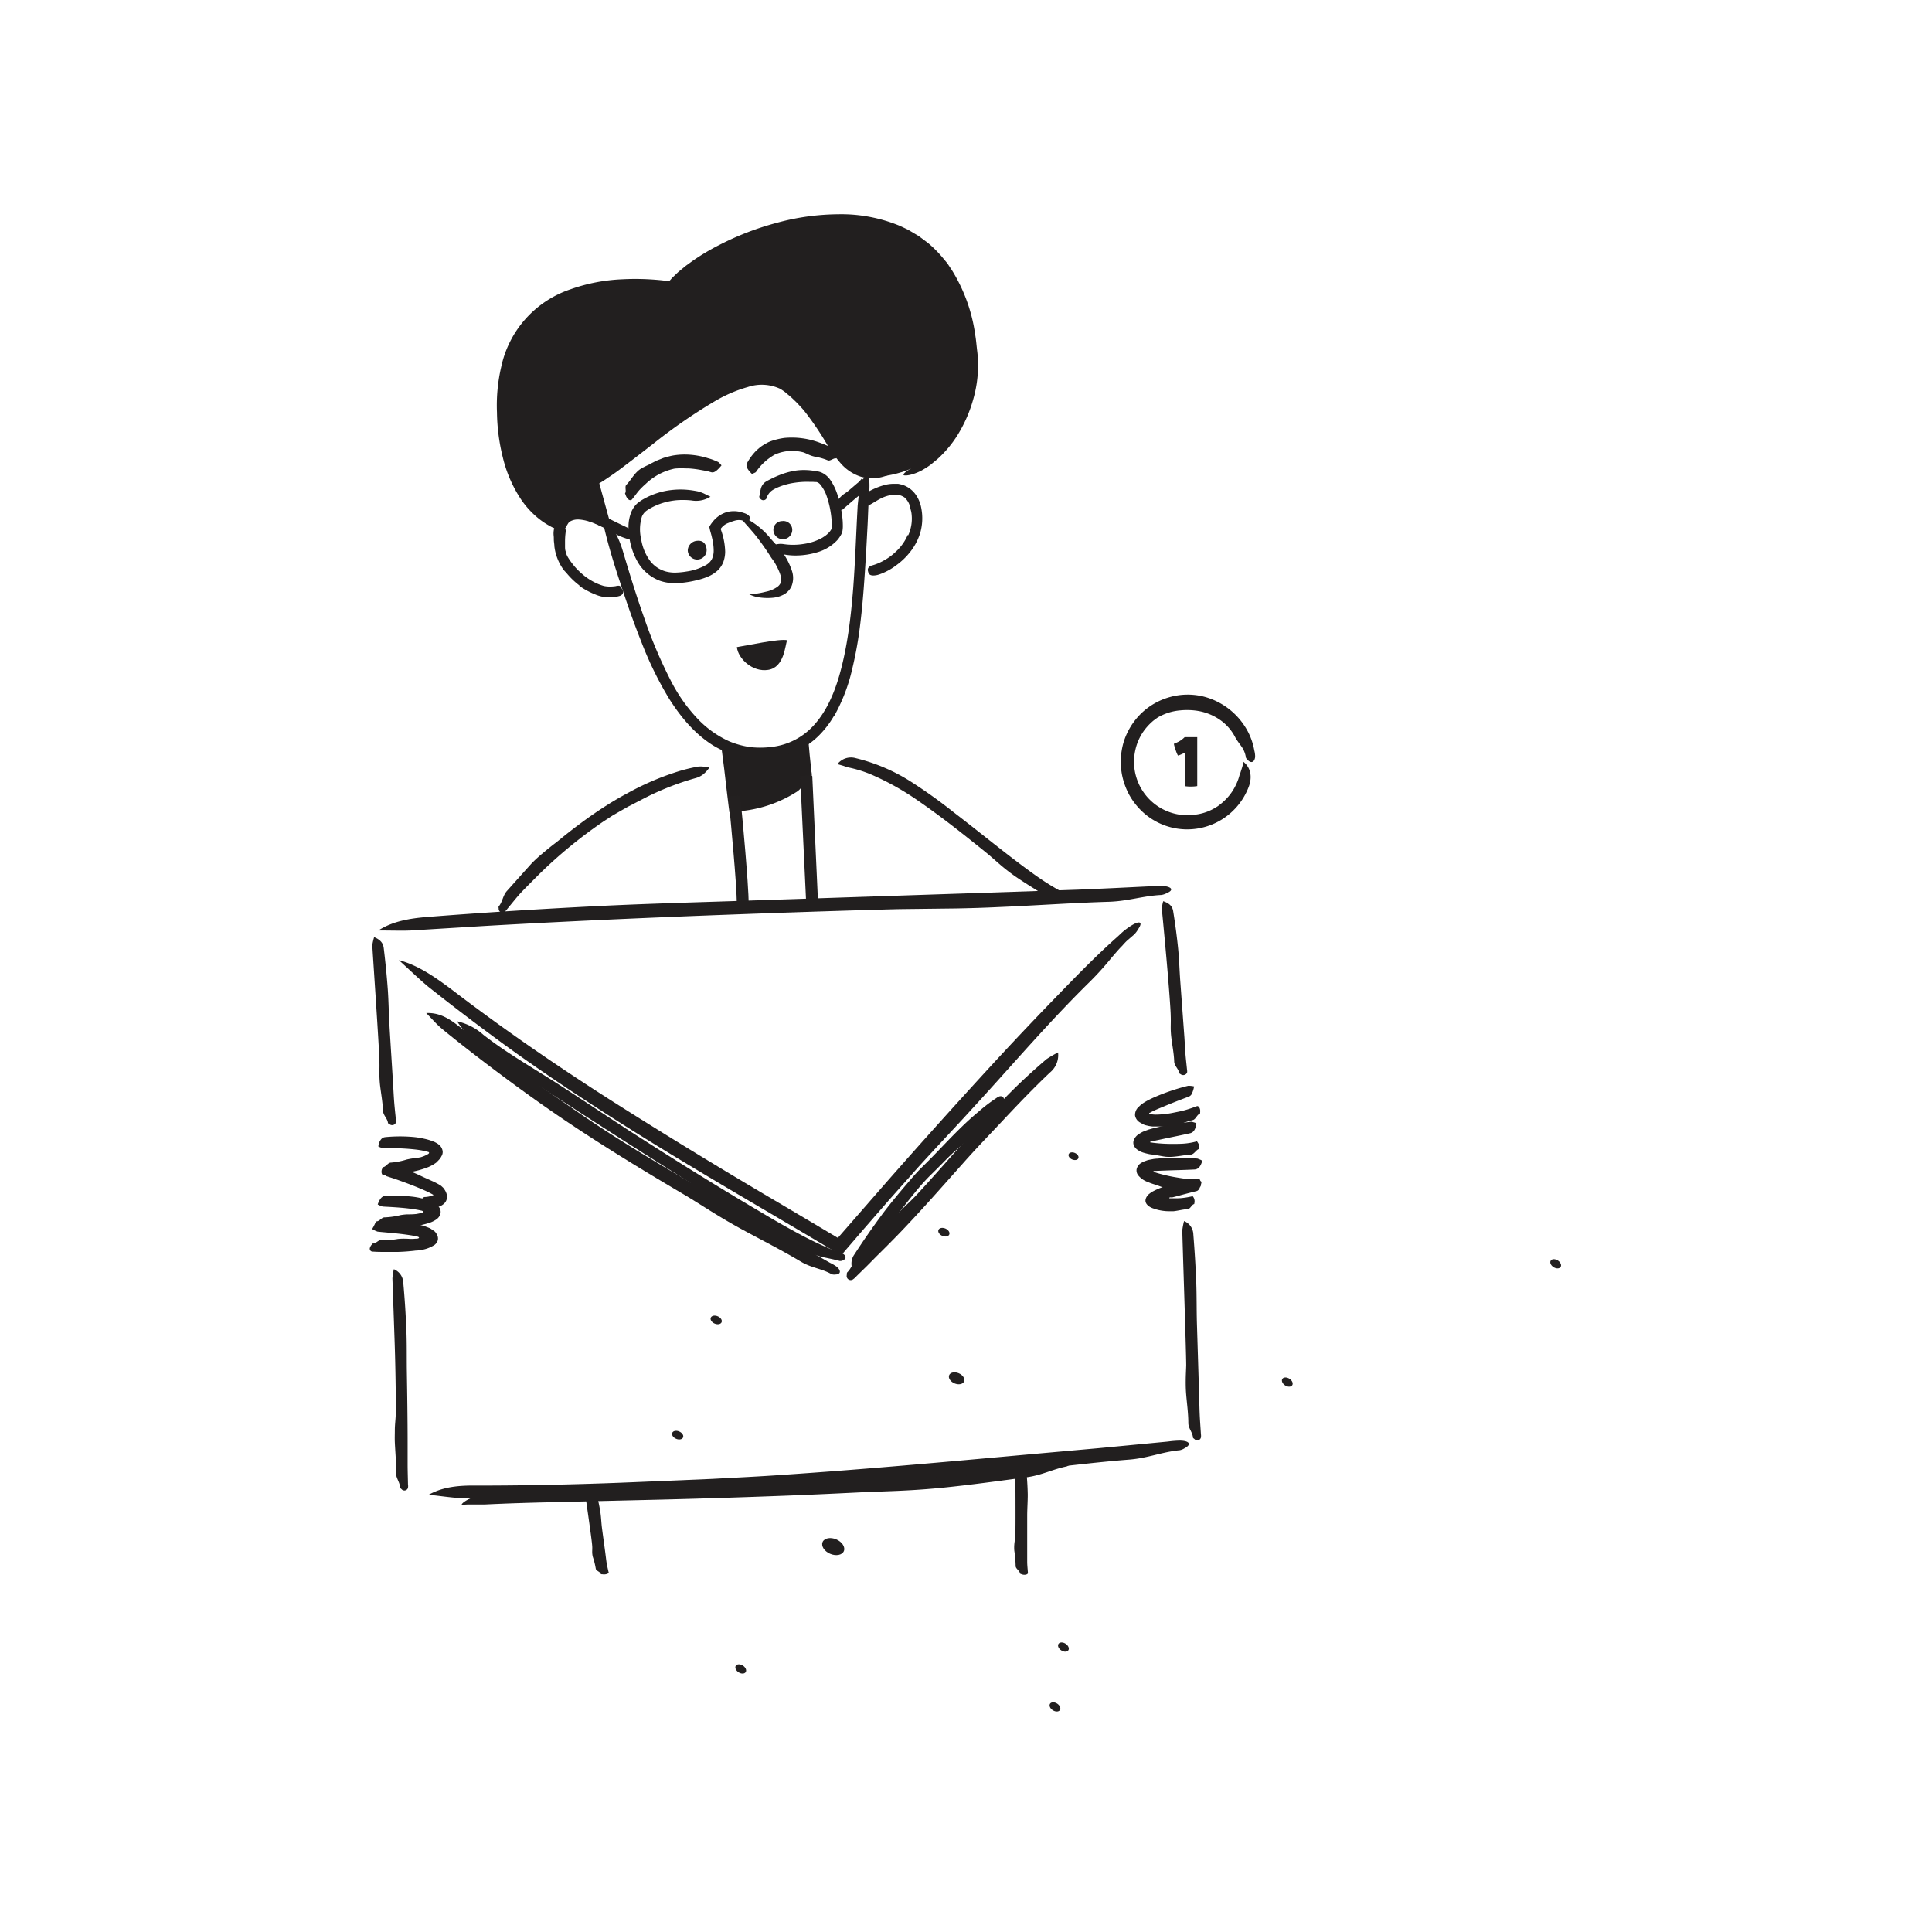 <svg id="Layer_1" data-name="Layer 1" xmlns="http://www.w3.org/2000/svg" width="520" height="520" viewBox="0 0 520 520"><defs><style>.cls-1{fill:#221f1f;}.cls-2{fill:#232020;}</style></defs><title>Notioly v2</title><g id="_47.Inbox" data-name="47.Inbox"><path class="cls-1" d="M124.41,405s-.19,0-.14-.09a2.17,2.17,0,0,1,.15-.22,3.19,3.19,0,0,1,.47-.42,8.12,8.12,0,0,1,1.13-.69,13.35,13.35,0,0,1,2.51-.95,25.87,25.87,0,0,1,5.34-.78c12-.69,24-1,36-1.33,10.31-.28,20.62-.37,30.92-.7,17.72-.59,35.44-1.41,53.08-2.9,5.2-.45,10.41-.92,15.59-1.57,5-.61,9.89-1.39,14.77-2.31.82-.16,1.67-.39,2.46-.46,2.11-.21,2.79.55,1.37,1.5a3.2,3.2,0,0,1-1,.62c-3.81.77-6.71,2.38-10.81,2.92-7.56,1-15.12,2.06-22.71,2.82-3,.29-6.08.53-9.12.69-3.89.22-7.77.32-11.66.48-2.65.12-10.23.52-20.13.91s-22.13.79-34.1,1.09l-32.55.77c-8.86.22-14.84.52-15.42.55-.94,0-1.87,0-2.94,0-.53,0-1.09,0-1.69,0l-.92.05-.43,0-.17,0S124.41,405,124.41,405Z"/><path class="cls-1" d="M123,274.88a15.7,15.7,0,0,1,7.11,3.64c6.85,5.37,14.7,9.64,22.13,14.58,6.43,4.15,12.76,8.45,19.2,12.57,11.08,7.09,22.25,14.06,33.57,20.71,3.35,2,6.69,3.92,10.1,5.74a96.2,96.2,0,0,0,9.9,4.66c.54.17,1.16.36,1.59.53a3.14,3.14,0,0,1,.41.22,1.33,1.33,0,0,1,.24.2,1.23,1.23,0,0,1,.29.47c.1.35,0,.7-.62,1a1.56,1.56,0,0,1-.93.18c-1.42-.39-2.73-.64-4.07-.93a15.68,15.68,0,0,1-4-1.35c-5-2.64-10.09-5.2-15-8-2-1.11-3.92-2.27-5.83-3.47-2.45-1.54-4.84-3.16-7.26-4.72l-12.66-8c-6.22-3.93-13.87-8.82-21.33-13.65l-10.84-7.05c-3.45-2.2-6.7-4.25-9.44-6.13a77.2,77.2,0,0,1-9.25-7.15A28.1,28.1,0,0,1,123,274.88Z"/><path class="cls-1" d="M229.68,342.12a4.25,4.25,0,0,1,.29-4.51q3.67-5.66,7.7-11.07c2.33-3.09,4.83-6.05,7.37-9,1.08-1.27,2.27-2.58,3.49-3.76s2.31-2.31,3.46-3.49c2.29-2.38,4.58-4.81,7-7.14,1.42-1.38,2.91-2.72,4.45-4a41.81,41.81,0,0,1,4.68-3.57,3.48,3.48,0,0,1,.9-.5c.87-.22,1.39.48,1.17,1.34-.06.2-.07.48-.2.55-1.26.72-1.57,2.3-2.77,3.12a43.94,43.94,0,0,0-6,5.73c-.77.8-1.56,1.6-2.38,2.37-1.05,1-2.16,1.92-3.2,2.93-.73.67-2.67,2.73-5.36,5.34a57.12,57.12,0,0,0-3.94,4.41c-1.36,1.65-2.75,3.42-4.11,5.18-5.45,7-10.38,14-10.66,14.36A23.47,23.47,0,0,1,229.68,342.12Z"/><ellipse class="cls-1" cx="199.37" cy="449.2" rx="1.07" ry="1.58" transform="translate(-286.54 375.57) rotate(-57.45)"/><ellipse class="cls-1" cx="182.39" cy="386.29" rx="1.07" ry="1.58" transform="translate(-244.53 401.21) rotate(-66.73)"/><ellipse class="cls-1" cx="224.26" cy="416.29" rx="2.11" ry="3.11" transform="translate(-246.76 457.82) rotate(-66.73)"/><ellipse class="cls-1" cx="257.49" cy="371" rx="1.48" ry="2.18" transform="translate(-185.07 460.95) rotate(-66.73)"/><ellipse class="cls-1" cx="288.95" cy="311.21" rx="0.95" ry="1.41" transform="translate(-111.11 453.69) rotate(-66.73)"/><ellipse class="cls-1" cx="254.05" cy="331.67" rx="1.07" ry="1.58" transform="translate(-151.01 434) rotate(-66.73)"/><ellipse class="cls-1" cx="418.7" cy="340.15" rx="1.07" ry="1.58" transform="translate(-93.29 510.07) rotate(-57.45)"/><ellipse class="cls-1" cx="192.77" cy="355.29" rx="1.07" ry="1.58" transform="translate(-209.78 391.99) rotate(-66.73)"/><ellipse class="cls-1" cx="283.94" cy="459.41" rx="1.07" ry="1.58" transform="translate(-256.07 451.58) rotate(-57.45)"/><ellipse class="cls-1" cx="346.48" cy="371.99" rx="1.07" ry="1.58" transform="translate(-153.5 463.9) rotate(-57.45)"/><ellipse class="cls-1" cx="286.22" cy="443.3" rx="1.07" ry="1.58" transform="translate(-241.44 446.06) rotate(-57.45)"/><path class="cls-1" d="M207.08,147.35a5.21,5.21,0,0,1,3.88-.9,17.47,17.47,0,0,0,5.4-.06,14.41,14.41,0,0,0,5-1.68c.29-.2.61-.38.87-.59a6.17,6.17,0,0,0,.76-.67,3.82,3.82,0,0,0,.6-.74c.08-.12.19-.29.24-.35s0,0,0-.15a10.3,10.3,0,0,0,0-2.18c-.06-.79-.16-1.59-.29-2.38a25,25,0,0,0-1-4,10,10,0,0,0-1.78-3.27,1.92,1.92,0,0,0-1-.64,2.69,2.69,0,0,0-.43,0l-.51-.05-1,0a22.1,22.1,0,0,0-4.07.26,18,18,0,0,0-4.58,1.31c-.34.15-.68.33-1,.51a4.33,4.33,0,0,0-.74.53,4.23,4.23,0,0,0-1,1.44c-.09.19-.09.4-.22.55a1,1,0,0,1-1.62-.15c-.1-.14-.28-.34-.24-.47.19-.63.22-1.29.4-2a3.21,3.21,0,0,1,1.19-1.9,8.27,8.27,0,0,1,1-.58l.9-.46c.61-.29,1.21-.57,1.84-.81a20,20,0,0,1,3.84-1.15,15.65,15.65,0,0,1,3.2-.26,17,17,0,0,1,2,.16c.34,0,.67.1,1,.15a5.53,5.53,0,0,1,1.28.31,5.69,5.69,0,0,1,2.45,2,15.06,15.06,0,0,1,2,4.16,31.14,31.14,0,0,1,1.21,5.46,20.62,20.62,0,0,1,.19,3.11,7.68,7.68,0,0,1-.08.9,3,3,0,0,1-.38,1.12,8.14,8.14,0,0,1-1,1.46,11.87,11.87,0,0,1-5.46,3.31,20.13,20.13,0,0,1-5.26.85,16.89,16.89,0,0,1-5.45-.71,6.61,6.61,0,0,1-1-.52C207.87,148,207.51,147.68,207.08,147.35Z"/><path class="cls-1" d="M191.21,133.69a7.22,7.22,0,0,1-5.12,1,22.11,22.11,0,0,0-3.9-.06,18.48,18.48,0,0,0-3.77.73,16.81,16.81,0,0,0-3.48,1.51c-.27.16-.54.32-.8.5a1.91,1.91,0,0,0-.31.23,1.43,1.43,0,0,0-.26.23,4,4,0,0,0-.79,1.18,11.54,11.54,0,0,0-.21,6.11A13.33,13.33,0,0,0,175,151a8,8,0,0,0,4.28,2.83,9.59,9.59,0,0,0,2.64.28,21.81,21.81,0,0,0,2.87-.29,15.05,15.05,0,0,0,5.26-1.76,4.08,4.08,0,0,0,1.56-1.59,5.44,5.44,0,0,0,.48-2.33,14.66,14.66,0,0,0-.42-3.27l-.2-.84-.26-.94c-.09-.28-.14-.55-.2-.82l-.1-.41c0-.13.13-.24.18-.36s.29-.49.46-.71.37-.49.47-.59a7.56,7.56,0,0,1,3.63-2.38,7.43,7.43,0,0,1,4.39.2,4.19,4.19,0,0,1,1.27.56c.93.75.65,1.51-.3,1.66-.22,0-.48.14-.64.06a3.53,3.53,0,0,0-1.2-.33,4.48,4.48,0,0,0-1.17.1,15.47,15.47,0,0,0-2,.69,4.28,4.28,0,0,0-1.67,1.13l-.18.21-.08.09,0,0-.05.11s0,.08,0,.11a.39.39,0,0,1,0,.11l.11.32a18.42,18.42,0,0,1,1.05,5.66,8.19,8.19,0,0,1-.43,2.57,6.24,6.24,0,0,1-1.5,2.38,8.86,8.86,0,0,1-2.74,1.76,17.11,17.11,0,0,1-2.82.91,27.07,27.07,0,0,1-3.55.67,20.81,20.81,0,0,1-2.9.16,11.88,11.88,0,0,1-3.58-.62,11.57,11.57,0,0,1-6.27-5.53,17.83,17.83,0,0,1-1.6-4.14,19.72,19.72,0,0,1-.62-4.43,10.54,10.54,0,0,1,.83-4.63,6.8,6.8,0,0,1,1.47-2.07,11.43,11.43,0,0,1,1.88-1.28,19.62,19.62,0,0,1,7.13-2.33,21.44,21.44,0,0,1,5.36,0c1.31.18,2.1.35,2.24.39a11.67,11.67,0,0,1,1.37.51Z"/><path class="cls-1" d="M210.25,155.6a4,4,0,0,0-.22-.91,8.47,8.47,0,0,0-.41-1.08,20.21,20.21,0,0,0-1.13-2.22c-.31-.54-.74-1-1.08-1.56a67.23,67.23,0,0,0-4-5.67c-.65-.82-1.35-1.58-2-2.35a35.27,35.27,0,0,1-2.56-3.11c-.25-.34-.26-.25,0-.06s1,.41,1.69.77a20.83,20.83,0,0,1,6.53,5.13c1.05,1.31,2.35,2.5,3.39,3.92a18.08,18.08,0,0,1,2.72,5.28,5.9,5.9,0,0,1-.18,4.13,4.9,4.9,0,0,1-2.19,2.22,7.77,7.77,0,0,1-2.75.79,15.22,15.22,0,0,1-4.06-.15,6.82,6.82,0,0,1-.87-.2,8.55,8.55,0,0,1-1.58-.64l-.15,0a4.62,4.62,0,0,0,1.15,0,22.5,22.5,0,0,0,3.53-.62A8.27,8.27,0,0,0,209,158.1a2.78,2.78,0,0,0,1.08-1.15,2.28,2.28,0,0,0,.11-1.34Z"/><path class="cls-1" d="M190.19,148a2.54,2.54,0,0,1-5.08.11,2.69,2.69,0,0,1,2.54-2.56C190.2,145.31,190.18,147.92,190.19,148Z"/><path class="cls-1" d="M213.24,142.53a2.54,2.54,0,0,1-5.08.11,2.36,2.36,0,0,1,2.34-2.39A2.39,2.39,0,0,1,213.24,142.53Z"/><path class="cls-1" d="M217,209.74C211,215,202.9,216.53,197.62,217l-2-15.09a22.26,22.26,0,0,0,10.75,1.66,20,20,0,0,0,9.81-3.32Z"/><path class="cls-1" d="M216.41,209.1a4.27,4.27,0,0,1-2.17,4.14,34,34,0,0,1-14.2,5l-.91.11c-.51.06-1,.09-1.53.14l-.77.07-.38,0s-.16.06-.16,0l0-.19-.2-1.53-.45-3.72-.73-6.24-.93-7.24c1.22.49,2.59,1.07,3.77,1.48l.82.26.47.13c.32.08.63.16,1,.22a20,20,0,0,0,3.87.44,21.52,21.52,0,0,0,7.66-1.18,16.63,16.63,0,0,0,2-.87,45,45,0,0,0,3.87-2.41l.28,3.18.21,2.32.16,1.52.32,3a4.45,4.45,0,0,1,.09,1c-.12.88-.85,1.14-1.46.55-.14-.14-.36-.28-.38-.44-.16-1.57-1.22-2.75-1.33-4.41l-.08-1.07-.05-.54v-.17c0-.13,0-.27-.11-.29l-.18.17a.49.49,0,0,1-.21.18,18.27,18.27,0,0,1-2.42,1.12,16.74,16.74,0,0,1-3.86.94,26.11,26.11,0,0,1-5,.07c-.41,0-1.09-.06-2.37-.24a22.91,22.91,0,0,1-2.39-.47l-.75-.2-.32-.1-.33-.12a2,2,0,0,0,0,.3c.05.4.1.84.16,1.3.19,1.45.41,3.07.63,4.8s.45,3.38.68,5.13c0,.07,0,.21.06.23l.26,0c.88-.09,1.78-.23,2.64-.38a34.63,34.63,0,0,0,8.78-2.7,27.94,27.94,0,0,0,3.63-2.07,8.05,8.05,0,0,1,1-.54Z"/><path class="cls-1" d="M156,157.61a20.45,20.45,0,0,1-3.49-3.34c-.19-.22-.4-.43-.6-.65s-.37-.46-.53-.71a13.49,13.49,0,0,1-2.17-5.88c0-.47-.09-.94-.13-1.4s0-.89-.05-1.34a5.62,5.62,0,0,1,.7-3.5c.24-.34.9.07,1.48.58s1.15,1.08,1.08,1.55a18.86,18.86,0,0,0-.21,2.8c0,.43,0,.88,0,1.33s0,.94.19,1.41a7.27,7.27,0,0,0,.24.85,6.8,6.8,0,0,0,.42.8,17,17,0,0,0,1.05,1.51,17.72,17.72,0,0,0,2.87,3,10,10,0,0,0,1,.79,12.82,12.82,0,0,0,1.09.72,14.33,14.33,0,0,0,3.61,1.59,9.3,9.3,0,0,0,1.48.16,11.25,11.25,0,0,0,1.44-.09c.2,0,.4-.09.6-.11.72-.11.94,0,1.3.76.08.17.18.33.25.5.24.57,0,1.13-.75,1.43a9.68,9.68,0,0,1-6.65-.37,20.69,20.69,0,0,1-4.32-2.34Z"/><path class="cls-1" d="M244.44,144.08a10.73,10.73,0,0,0,.94-5.47,7.18,7.18,0,0,0-.16-1.05c-.09-.33-.18-.65-.24-1a4.85,4.85,0,0,0-1.57-2.7,4.34,4.34,0,0,0-3.14-.68,9.35,9.35,0,0,0-3.22,1c-1.34.66-2.53,1.59-4,2.18-.9.38-1.53-2.68.16-3.71a18.66,18.66,0,0,1,4.82-2.09,10,10,0,0,1,2.83-.34l.75,0c.25,0,.51.09.77.14a5.66,5.66,0,0,1,1.49.53,7,7,0,0,1,2.79,2.52,9,9,0,0,1,1.27,3.18,14.23,14.23,0,0,1-.3,7,15.71,15.71,0,0,1-1.86,3.87,18.29,18.29,0,0,1-4.43,4.6,16.55,16.55,0,0,1-4.38,2.44,6.76,6.76,0,0,1-1.11.32c-1.45.24-2-.12-2.17-.88a3.49,3.49,0,0,1-.12-.54c0-.61.5-1.07,1.25-1.24a14.1,14.1,0,0,0,3.28-1.42,14.46,14.46,0,0,0,3-2.23,13.27,13.27,0,0,0,3.25-4.57Z"/><path class="cls-1" d="M242.93,127c-4.18,1.31-7.29,1.5-9.78.86-8.8-2.23-9.68-14.65-21.08-23.66-13.13-10.38-40.86,18.71-52.93,25.06,1,3.36,1.92,6.91,2.94,10.55-4.64-2.17-9.51-2.93-11.27,1.16a20.73,20.73,0,0,1-9.32-7.81c-3.78-5.61-5.54-13-6-20-2.94-45.13,45.05-35.49,45.28-35.79,12.84-16,76.61-38.28,80.75,18.67C262.41,108.18,255.24,123.13,242.93,127Z"/><path class="cls-1" d="M242.63,126.05a17.3,17.3,0,0,1-5,2.28,10.75,10.75,0,0,1-6.05-.06,12.21,12.21,0,0,1-5.35-3.62,35,35,0,0,1-3.67-5.1,81.18,81.18,0,0,0-5.58-8.3c-.5-.65-1-1.26-1.59-1.86a23.4,23.4,0,0,0-1.7-1.75,21.37,21.37,0,0,0-1.82-1.61,9.8,9.8,0,0,0-.92-.75l-.9-.6a11.82,11.82,0,0,0-8.74-.52,37.76,37.76,0,0,0-8.93,3.84,144.68,144.68,0,0,0-16.54,11.43c-2.68,2.07-5.35,4.16-8.1,6.22q-2,1.55-4.2,3c-.72.49-1.47,1-2.23,1.42,0,0,0,0,0,.06L164.84,143c-1.91-.84-4.26-2-6-2.54l-.65-.22-.37-.09a5.37,5.37,0,0,0-.67-.15,9.93,9.93,0,0,0-1.29-.17,4.35,4.35,0,0,0-2.14.37,2.46,2.46,0,0,0-.73.55,27.47,27.47,0,0,0-1.39,2.5c-.86-.37-1.76-.76-2.62-1.17-.21-.09-.46-.21-.62-.3l-.35-.19-.71-.41a20.31,20.31,0,0,1-2.64-1.87,23.84,23.84,0,0,1-4.31-4.73,35.16,35.16,0,0,1-5-11.4A52.66,52.66,0,0,1,133.76,111a45.67,45.67,0,0,1,1.14-12.24,28.24,28.24,0,0,1,18.57-20.87,47.54,47.54,0,0,1,14-2.72,66.69,66.69,0,0,1,7.07,0q1.75.09,3.51.27l1.75.19.29,0s.06,0,.08,0l.45-.51a8,8,0,0,1,.76-.78c.53-.49,1-1,1.59-1.47l1.65-1.35,1.71-1.24a59.84,59.84,0,0,1,7.2-4.31,77,77,0,0,1,15.56-6,64.14,64.14,0,0,1,16.57-2.3,41.06,41.06,0,0,1,16.6,3.15l2.13,1,2,1.19c.33.2.68.38,1,.61l.94.7c.62.48,1.27.92,1.87,1.44a32.42,32.42,0,0,1,3.3,3.33c.5.61,1,1.2,1.5,1.81l1.29,1.95a44.53,44.53,0,0,1,6.19,17.27c.25,1.44.35,2.89.53,4.34a29.68,29.68,0,0,1,.23,4.45,33.33,33.33,0,0,1-1.37,8.83,37,37,0,0,1-3.47,8.23,30.14,30.14,0,0,1-5.55,7.1,11.47,11.47,0,0,1-1.15,1l-1.2,1a24.39,24.39,0,0,1-2.57,1.63c-2.36,1.19-4,1.35-4.55,1.24s0-.75,1.53-1.69a22.6,22.6,0,0,1,2.14-1.5,23.24,23.24,0,0,0,8.18-8.79,36,36,0,0,0,2.43-5.43,43.63,43.63,0,0,0,1.76-6.1,31.35,31.35,0,0,0,.71-6.1,53.48,53.48,0,0,0-.53-6.21,46.64,46.64,0,0,0-3.18-12.06,31.68,31.68,0,0,0-6.7-10.18,28,28,0,0,0-10.19-6.43,44.44,44.44,0,0,0-19.53-2,72.65,72.65,0,0,0-24.61,7.12l-1.79.92c-.72.39-1.57.9-2.67,1.52s-2.35,1.46-3.82,2.57c-.77.53-1.5,1.2-2.37,1.88l-1.23,1.17a6.28,6.28,0,0,0-.62.64l-.87,1-.52.37-.13.1,0,0h0c-.13-.32-.05-.08-.08-.15l-.07,0-.31.1c-.22,0-.41.17-.67.13l-.67-.08-1.72-.2c-1.2-.12-2.5-.23-3.9-.29a58.24,58.24,0,0,0-9.45.27,40.33,40.33,0,0,0-10.89,2.64,27.79,27.79,0,0,0-5.39,2.88,28.29,28.29,0,0,0-2.5,1.93l-1.15,1.12c-.19.19-.39.38-.57.58l-.52.62a24.94,24.94,0,0,0-3.6,5.6c-.21.53-.43,1.06-.65,1.59l-.33.8-.25.84-.51,1.67c-.16.57-.25,1.16-.38,1.74a50.51,50.51,0,0,0-.54,14.68,40.82,40.82,0,0,0,4,14.41,23.23,23.23,0,0,0,4.29,6,18,18,0,0,0,2.8,2.28c.5.33,1,.64,1.54.92l.16.08.09,0s.12.07.16.05a1.51,1.51,0,0,1,.34-.46,5.48,5.48,0,0,1,1.67-1.28,7.41,7.41,0,0,1,3.81-.73,11.27,11.27,0,0,1,1.77.22,7.86,7.86,0,0,1,.84.19l.36.09.15,0a2.8,2.8,0,0,1,.36.12l.27.12c0-.08-.06-.29-.09-.42l-.38-1.36q-.69-2.49-1.38-4.93c-.18-.71-.42-1.44-.56-2.12l1.92-1.08.26-.15.12-.07L160,127l.49-.3c.33-.2.66-.42,1-.64,1.31-.86,2.58-1.78,3.84-2.71,5-3.74,9.79-7.57,14.54-11a96.16,96.16,0,0,1,14.28-8.88,33.17,33.17,0,0,1,7.44-2.63,15.44,15.44,0,0,1,7.67.15c.3.1.61.17.9.29l.86.41a9.12,9.12,0,0,1,1.6,1,12.62,12.62,0,0,1,1.33,1.06l1.22,1c.75.75,1.5,1.45,2.17,2.19s1.33,1.46,1.88,2.21a73.69,73.69,0,0,1,5.34,7.95q2,3.38,3.34,5.1c.46.54.82,1,1.1,1.3l.6.58a9.72,9.72,0,0,0,5.1,2.68A18.74,18.74,0,0,0,242.63,126.05Z"/><path class="cls-2" d="M196.05,214.56c.49,5,.95,10,1.38,15.06s.84,10.07.94,15c0,.34,3.22.35,3.2,0-.11-5.19-.55-10.18-.95-15.24s-.89-10.07-1.39-15.11C199.21,214,196,214.29,196.05,214.56Z"/><path class="cls-2" d="M215.38,209,217,243.37c0,.4,3.23.25,3.19-.15l-1.56-34.32C218.57,208.59,215.36,208.73,215.38,209Z"/><path class="cls-1" d="M191,206.47a7.9,7.9,0,0,1-1.94,2.1,6,6,0,0,1-2,.9,73.93,73.93,0,0,0-13.69,5.4l-2.83,1.47-1.42.73-1.39.79-2.78,1.59-2.68,1.75a125.59,125.59,0,0,0-17.06,14c-1.53,1.55-3.09,3.08-4.6,4.65s-2.72,3.19-4.07,4.78a4.05,4.05,0,0,1-.7.78,1,1,0,0,1-1.62-.81c0-.21-.09-.49,0-.62,1.07-1.24,1.1-3,2.29-4.25,2.14-2.4,4.3-4.82,6.46-7.22a35.75,35.75,0,0,1,2.85-2.65c1.27-1.06,2.53-2.12,3.87-3.11,1.75-1.39,9.91-8.31,19-13.15A73.29,73.29,0,0,1,181.4,208a44.46,44.46,0,0,1,6.5-1.67,6.49,6.49,0,0,1,1.33,0l.79.06Z"/><path class="cls-1" d="M225.4,205.66a4.61,4.61,0,0,1,4.94-1.6,49.23,49.23,0,0,1,15.12,6.51,137.84,137.84,0,0,1,11.33,8.14c6.32,4.84,12.43,9.87,18.72,14.56,1.87,1.38,3.73,2.75,5.65,4s3.75,2.3,5.68,3.31a4.63,4.63,0,0,1,1,.51,1,1,0,0,1-.4,1.77c-.21,0-.48.18-.64.11-1.55-.78-3.32-.52-4.9-1.54-2.88-1.87-5.85-3.62-8.66-5.56-1.12-.78-2.21-1.62-3.26-2.48-1.34-1.11-2.62-2.29-3.95-3.41-.91-.76-3.54-2.88-7-5.61s-7.76-6-12.13-9a71.61,71.61,0,0,0-12.39-6.9,33.31,33.31,0,0,0-6.3-1.94c-.38-.09-.76-.25-1.2-.4Z"/><path class="cls-1" d="M106,341.61a4.07,4.07,0,0,1,2.54,3.6q.59,6.45.84,12.92c.15,3.71.07,7.43.13,11.14.1,6.39.2,12.78.2,19.17l0,5.66c0,1.81.07,3.62.1,5.43a2.78,2.78,0,0,1,0,.91,1,1,0,0,1-1.75.35c-.15-.13-.39-.27-.39-.42,0-1.39-1.13-2.52-1.08-4,.08-2.72-.2-5.45-.32-8.17-.05-1.09,0-2.18,0-3.27,0-1.4.2-2.79.24-4.18.06-1.91,0-10.87-.29-19.46s-.59-16.8-.6-17.23A18.2,18.2,0,0,1,106,341.61Z"/><path class="cls-1" d="M100.7,252.23c2,.82,2.46,1.91,2.59,3,.44,3.65.81,7.31,1.08,11,.23,3.15.25,6.31.44,9.47.31,5.42.68,10.84,1,16.27.1,1.6.17,3.2.3,4.8s.3,3.07.45,4.6a2,2,0,0,1,0,.77,1.09,1.09,0,0,1-1.72.43c-.16-.1-.41-.21-.42-.32-.11-1.19-1.3-2.07-1.34-3.33-.09-2.32-.53-4.62-.8-6.94-.1-.93-.15-1.86-.17-2.79,0-1.19.06-2.38,0-3.57,0-3.26-1.92-30.53-1.9-31.26A14.23,14.23,0,0,1,100.7,252.23Z"/><path class="cls-1" d="M101.84,250.44c3.82-2.49,8.46-3.25,13.07-3.63Q138,245,161.22,243.86c13.29-.66,26.6-1,39.9-1.45l68.6-2.27,20.26-.68c6.47-.26,12.93-.58,19.39-.9,1.08-.05,2.22-.18,3.25-.13,2.77.14,3.45,1.12,1.45,1.94a4.59,4.59,0,0,1-1.47.51c-5,.24-9,1.69-14.26,1.84-9.78.29-19.56,1-29.35,1.41-3.91.19-7.84.31-11.76.38l-15,.18c-6.84.15-39,1.11-69.85,2.44-15.41.67-30.48,1.43-41.88,2.09l-19.9,1.22C108.14,250.55,105.72,250.45,101.84,250.44Z"/><path class="cls-1" d="M318.69,328.65a4,4,0,0,1,2.5,3.59c.34,4.26.61,8.53.78,12.8.14,3.67.08,7.35.18,11l.58,19c.06,1.87.09,3.74.17,5.6s.22,3.58.33,5.36a3,3,0,0,1,0,.9,1,1,0,0,1-1.73.43c-.15-.13-.4-.26-.41-.4-.08-1.39-1.24-2.46-1.25-3.93,0-2.7-.41-5.4-.61-8.1-.08-1.08-.1-2.16-.09-3.25,0-1.37.09-2.77.13-4.15,0-3.78-1.08-35.57-1.05-36.41A19.24,19.24,0,0,1,318.69,328.65Z"/><path class="cls-1" d="M313.08,242.56c2,.67,2.51,1.66,2.68,2.67.54,3.37,1,6.75,1.34,10.15.29,2.92.36,5.86.58,8.79l1.11,15.1c.1,1.49.16,3,.28,4.46s.29,2.84.43,4.27a1.89,1.89,0,0,1,0,.71,1.15,1.15,0,0,1-1.73.41c-.15-.1-.4-.2-.41-.31-.1-1.1-1.28-1.91-1.32-3.07-.07-2.16-.51-4.29-.77-6.43a22.35,22.35,0,0,1-.17-2.58c0-1.11.05-2.21,0-3.31,0-1.51-.54-8.58-1.14-15.34s-1.23-13.22-1.26-13.56A12.35,12.35,0,0,1,313.08,242.56Z"/><path class="cls-1" d="M115.39,402.31c3.93-2.21,8.41-2.52,12.83-2.46,14.79,0,29.59-.36,44.38-1l19.09-.8c6.36-.35,12.73-.64,19.09-1.1,21.88-1.47,43.74-3.47,65.6-5.45l19.39-1.73L314.33,388a28.35,28.35,0,0,1,3.11-.26c2.67,0,3.37,1,1.48,2a3.93,3.93,0,0,1-1.38.59c-4.79.45-8.5,2.11-13.57,2.52-9.35.73-18.68,1.94-28,2.93-3.73.39-7.49.72-11.24,1l-14.38,1-24.84,2c-12.23.95-27.34,2-42.16,2.7S154,403.51,143,403.49s-18.48-.21-19.21-.28C121.41,403.08,119.09,402.72,115.39,402.31Z"/><path class="cls-1" d="M107.36,258.42c5.19,1.36,9.84,4.64,14.33,8,14.91,11.41,30.44,22,46.32,32q20.51,12.93,41.48,25.25l9,5.33,4.49,2.67,2.25,1.34.28.16.06,0,0-.06,13.09-15q13.82-15.72,28-31.17,8.38-9.11,17-18c5.52-5.68,11-11.39,17-16.72.51-.45,1-.94,1.51-1.39s1.07-.86,1.6-1.23c2.88-2,4.05-1.63,2.55.52a6.75,6.75,0,0,1-1.13,1.48c-.59.48-1.16,1-1.69,1.45s-1,1-1.5,1.55c-1,1-1.88,2.09-2.8,3.13a78.26,78.26,0,0,1-5.92,6.56c-8.48,8.32-16.39,17.26-24.36,26.12-3.18,3.55-6.41,7.08-9.63,10.59-4.13,4.48-8.31,8.91-12.4,13.43l-7.66,8.62-6,6.89c-1.1,1.27-2.25,2.6-3.45,4l-2.24,2.6-.84,1-.21.24s-.06.12-.11.08l-.14-.08-.56-.33-2.15-1.28c-13.34-8-30-17.57-46.07-27.41s-31.46-20.07-42.73-28.34-18.66-14.23-19.4-14.79C113,263.7,110.85,261.61,107.36,258.42Z"/><path class="cls-1" d="M114.72,272.66c3.32-.16,5.82,1.31,8.07,3q11.31,8.63,22.9,16.83c6.68,4.66,13.34,9.36,20.23,13.73,11.85,7.5,24.07,14.45,36.29,21.45L213,334l10.41,5.89a12.12,12.12,0,0,1,1.73,1c1.34,1.08,1.17,2.14-.29,2.14a2.16,2.16,0,0,1-1-.07c-2.68-1.53-5.44-1.69-8.24-3.36-5.16-3.09-10.55-5.8-15.85-8.68-2.11-1.15-4.21-2.36-6.27-3.61-2.64-1.59-5.23-3.27-7.86-4.88-3.59-2.2-20.84-12.09-36.55-22.92s-29.89-22.33-30.57-23C117.38,275.52,116.39,274.37,114.72,272.66Z"/><path class="cls-1" d="M284.78,283.26a6.06,6.06,0,0,1-2.19,5.41c-4.31,4.09-8.43,8.37-12.5,12.72-3.5,3.74-7.09,7.43-10.52,11.29-5.9,6.62-11.77,13.34-18,19.78-1.85,1.89-3.71,3.77-5.6,5.62l-2.67,2.7-2.72,2.66a5.11,5.11,0,0,1-.94.87,1.09,1.09,0,0,1-1.73-1.12c0-.25,0-.59.12-.73,1.4-1.35,1.68-3.33,3.18-4.71,2.77-2.56,5.21-5.47,7.73-8.28,1-1.14,2.05-2.23,3.13-3.29,1.36-1.38,2.8-2.68,4.15-4.07.92-.95,3.47-3.74,6.76-7.44s7.33-8.31,11.41-12.74,8.21-8.67,11.5-11.72,5.61-5,5.86-5.2A31.27,31.27,0,0,1,284.78,283.26Z"/><path class="cls-1" d="M101.84,308.59a3.38,3.38,0,0,1,.78-2,1.61,1.61,0,0,1,1.07-.53A40.31,40.31,0,0,1,111,306a22.14,22.14,0,0,1,3.17.49,15.4,15.4,0,0,1,1.64.44l.21.07.31.12.67.26.61.33c.2.12.36.26.54.39a2.73,2.73,0,0,1,1,1.83,2.25,2.25,0,0,1-.18,1c-.19.32-.34.65-.56.95l-.81.86a2.13,2.13,0,0,1-.47.37l-.42.28a12.91,12.91,0,0,1-1.38.71,24.2,24.2,0,0,1-5.45,1.45c-1.06.17-2.13.27-3.19.39s-2,.26-3.07.34a.92.92,0,0,1-.52,0c-.45-.21-.54-1.09-.23-1.74.07-.15.15-.4.22-.4.77-.05,1.32-1.21,2.1-1.22a19.32,19.32,0,0,0,4.27-.83c.55-.13,1.11-.23,1.66-.31.71-.1,1.43-.15,2.11-.31a8,8,0,0,0,1.19-.44,4.38,4.38,0,0,0,.78-.41.71.71,0,0,0,.21-.17.2.2,0,0,0,.05-.27.62.62,0,0,0-.27-.17l-.1,0-.36-.1c-.26-.06-.51-.13-.78-.18-.53-.12-1.09-.2-1.64-.28a57.8,57.8,0,0,0-6.23-.41c-1.71,0-2.86,0-3,0A6.42,6.42,0,0,1,101.84,308.59Z"/><path class="cls-1" d="M103.24,315.81c.82-1.81,1.55-2,2.07-1.92a35.81,35.81,0,0,1,5.17,1.4c1.44.51,2.79,1.23,4.2,1.85l1.82.82a18.8,18.8,0,0,1,1.91,1l.28.18.34.3c.1.11.23.2.32.32l.23.32a4.27,4.27,0,0,1,.67,1.42,5.41,5.41,0,0,1,.07.58,2.89,2.89,0,0,1-.09.68,2.41,2.41,0,0,1-.66,1.15,3.84,3.84,0,0,1-1.5.88,14.32,14.32,0,0,1-2.65.44c-.78.08-1.54.19-2.3.25-.12,0-.26.08-.38,0-.32-.21-.39-1.09-.16-1.74,0-.15.11-.4.17-.4.57,0,1-1.18,1.56-1.16a6.16,6.16,0,0,0,2.73-.71l.11-.08s-.09-.12.18.24a1.5,1.5,0,0,0,.39.43l.07.06s.11,0,0,0h-.12a1.35,1.35,0,0,0-.34,0l-.16.05-.26.05,0,0a1.91,1.91,0,0,0,0-.2c0-.06-.11-.22-.09-.22s0,0,0-.07-.19-.13-.34-.23c-.38-.22-.91-.5-1.54-.8-1.26-.59-2.89-1.26-4.5-1.88s-3.2-1.19-4.4-1.6l-2.07-.67C103.74,316.41,103.58,316.13,103.24,315.81Z"/><path class="cls-1" d="M101.66,324.18c.67-1.92,1.41-2.28,2.13-2.31a45.2,45.2,0,0,1,7.25.22,21.34,21.34,0,0,1,2.66.49l.34.09c.17,0,.38.12.57.17l1.15.38a9.77,9.77,0,0,1,1,.49,4.87,4.87,0,0,1,.86.55,4.36,4.36,0,0,1,.77,1,2.12,2.12,0,0,1,.06,1.71,2.81,2.81,0,0,1-1.1,1.3,7.56,7.56,0,0,1-2,.93c-.38.13-.78.22-1.17.33l-.73.17a48.24,48.24,0,0,1-5.38.81c-1.06.11-2.12.15-3.18.22s-2,.18-3.17.17a1.17,1.17,0,0,1-.61-.06c-.6-.31-.44-1.19,0-1.76.1-.13.2-.37.28-.36.75,0,1.36-1.09,2.13-1.06a21.33,21.33,0,0,0,4.32-.62,14.69,14.69,0,0,1,1.74-.19c.74,0,1.49,0,2.23-.08.17,0,.44-.06.81-.13l.85-.17a1.62,1.62,0,0,0,.39-.15c.06,0,.15-.11.1-.2a.4.4,0,0,0-.21-.17,1.39,1.39,0,0,0-.36-.12l-.72-.15c-.31-.07-.65-.12-1-.18-1.34-.21-2.74-.36-4-.46-2.54-.21-4.55-.27-4.69-.3A6.71,6.71,0,0,1,101.66,324.18Z"/><path class="cls-1" d="M100.18,330.8c.94-1.83,1.62-2.15,2.37-2.14a61.34,61.34,0,0,1,7.37.4l1.42.22.71.15.36.08.58.15,1.14.3,1.14.44c.18.08.39.15.54.23l.42.28c.27.19.56.36.8.56a3.38,3.38,0,0,1,.51.7l.18.35c0,.13.09.25.12.39a2.43,2.43,0,0,1,0,.89,2.62,2.62,0,0,1-.86,1.26,9.24,9.24,0,0,1-4.11,1.43l-.57.09-.35,0-.71.09-1.39.13c-.93.08-1.85.13-2.78.16-1.09,0-2.18,0-3.28,0s-2.1,0-3.27-.08a1.3,1.3,0,0,1-.63-.11.81.81,0,0,1-.35-.83,2.09,2.09,0,0,1,.51-.93c.12-.12.24-.34.32-.33.77.11,1.47-1,2.25-.89a21.17,21.17,0,0,0,4.48-.32,15.41,15.41,0,0,1,1.79-.08c.77,0,1.53.09,2.29.06l.73-.06.35,0a1.38,1.38,0,0,0,.4-.12c.07,0,.15-.11.11-.2a.43.43,0,0,0-.22-.17,2,2,0,0,0-.37-.12l-.37-.08-1-.18c-1.41-.23-2.88-.41-4.22-.55-2.68-.27-4.85-.44-5-.49A6.67,6.67,0,0,1,100.18,330.8Z"/><path class="cls-1" d="M321.39,292.41a7.63,7.63,0,0,1-.65,2.07,1.67,1.67,0,0,1-.9.73c-2.21.81-4.44,1.69-6.59,2.59-.92.38-1.84.75-2.7,1.16-.22.1-.43.2-.63.31s-.47.27-.44.23a.27.27,0,0,0-.15.09c-.09.09,0,.2.12.23a2.27,2.27,0,0,0,.42.08A8.38,8.38,0,0,0,311,300a25.16,25.16,0,0,0,5-.55c1-.2,2-.39,3-.67s1.89-.6,2.84-.93c.16-.05.31-.17.49-.14.47.09.81.9.69,1.62,0,.16,0,.42-.12.44-.74.26-1.05,1.51-1.87,1.7-1.52.35-3,1-4.53,1.42a10,10,0,0,1-1.9.31,23.79,23.79,0,0,1-2.53,0c-.28,0-.85,0-1.63,0-.4,0-.85-.08-1.36-.17-.19-.06-.73-.15-1.09-.29s-.71-.38-1.09-.58a2.73,2.73,0,0,1-1.4-1.93,2.91,2.91,0,0,1,1.05-2.38,7.71,7.71,0,0,1,1.22-1c.29-.19.57-.35.86-.52.58-.31,1.15-.6,1.73-.86a57,57,0,0,1,9.43-3.23A6.49,6.49,0,0,1,321.39,292.41Z"/><path class="cls-1" d="M322,302.31c-.2,2-1,2.53-1.67,2.7-2.41.55-4.79,1-7.11,1.5-1,.23-2,.4-2.93.65l-.34.07-.14,0a.36.36,0,0,0-.18.07c-.13.07,0,.2.07.22l.16,0,.16,0a6.17,6.17,0,0,0,.62.09,40.57,40.57,0,0,0,5.21.27c1,0,2.08,0,3.11-.1a17.71,17.71,0,0,0,2.8-.49c.14,0,.25-.14.37-.09s.26.32.43.61a1.83,1.83,0,0,1,.25,1c0,.17,0,.42-.12.45-.78.24-1.28,1.44-2.18,1.5-1.61.1-3.18.46-4.79.58a11.31,11.31,0,0,1-1.93,0c-.82-.09-1.64-.28-2.46-.41l-1.57-.23c-.24,0-1.15-.21-1.84-.41a5.63,5.63,0,0,1-2-1l-.36-.36a4.38,4.38,0,0,1-.28-.42,1.92,1.92,0,0,1-.24-1.08,2.08,2.08,0,0,1,.37-1.06,3.29,3.29,0,0,1,.81-.92,10.83,10.83,0,0,1,1.23-.76c.44-.22.93-.37,1.4-.56a3.41,3.41,0,0,1,.56-.18l.47-.14c.31-.09.62-.16.93-.24,2.49-.6,4.88-.94,6.69-1.22s3-.43,3.12-.43A7.12,7.12,0,0,1,322,302.31Z"/><path class="cls-1" d="M323.6,312.4c-.55,2-1.4,2.33-2.12,2.37-2.47.13-4.89.17-7.26.26l-3.62.14-.06,0c-.13.05-.06.2,0,.23l.15.07.15.05.59.19a41.88,41.88,0,0,0,5.09,1.17c1,.17,2.05.35,3.08.44a19.21,19.21,0,0,0,2.84,0c.15,0,.28-.09.38,0s.21.35.32.67a1.82,1.82,0,0,1,.07,1c-.05.16-.11.41-.19.42-.81.1-1.51,1.19-2.4,1.1-1.61-.18-3.22-.1-4.83-.26a11.06,11.06,0,0,1-1.89-.36c-.8-.23-1.56-.56-2.35-.83l-.82-.27-.64-.21-.39-.14c-.21-.07-.45-.18-.69-.28a5.84,5.84,0,0,1-2.66-1.82,2.16,2.16,0,0,1-.44-1.59,2.68,2.68,0,0,1,1-1.59l.6-.37a5.17,5.17,0,0,1,.74-.3c.26-.09.51-.2.79-.27l.85-.17.44-.08a2.71,2.71,0,0,1,.37-.06l.58-.06c.4,0,.78-.07,1.18-.1,1.57-.09,3.15-.1,4.58-.08,2.86,0,5.08.14,5.24.16A7.74,7.74,0,0,1,323.6,312.4Z"/><path class="cls-1" d="M323.42,318.08c-.47,2-.9,2.4-1.46,2.53-1.82.44-3.66.94-5.46,1.42l-1,.25c-.21.06-.17,0-.19,0h-.06a.68.68,0,0,0-.34,0c-.08,0-.19.07-.2.16s.14.08.22.09h1c.82,0,1.64,0,2.46-.11a20.06,20.06,0,0,0,2.28-.39c.13,0,.23-.12.36-.05a2,2,0,0,1,.46,1.69c0,.15-.05.41-.12.42-.62.14-1,1.32-1.7,1.35-1.27.06-2.51.42-3.78.56l-.4,0h-.64c-.4,0-.95,0-1.4-.06a11.87,11.87,0,0,1-2.93-.65,4.5,4.5,0,0,1-1.21-.57,3,3,0,0,1-.63-.57,2,2,0,0,1-.26-.44,1.42,1.42,0,0,1-.11-.68,2.32,2.32,0,0,1,.45-1.11c.15-.17.28-.34.45-.51l.67-.51a17.27,17.27,0,0,1,4.33-1.76c1.18-.34,2-.54,3-.75s1.73-.36,2.46-.48a25.43,25.43,0,0,1,2.58-.35A5,5,0,0,1,323.42,318.08Z"/><path class="cls-1" d="M157.92,400.68c2,.18,2.44.63,2.57,1.13a50.55,50.55,0,0,1,1.07,5c.24,1.45.27,2.92.45,4.37.32,2.5.69,5,1,7.48.1.74.17,1.48.3,2.21s.3,1.4.45,2.1c0,.12.12.23.05.35-.17.33-1,.52-1.71.39-.15,0-.4,0-.41-.11-.11-.54-1.29-.82-1.34-1.41a19.62,19.62,0,0,0-.79-3.15,5.55,5.55,0,0,1-.17-1.28c0-.56.05-1.12,0-1.67-.06-1.52-1.93-14-1.92-14.38A4.61,4.61,0,0,1,157.92,400.68Z"/><path class="cls-1" d="M273.84,393.92c1.94.56,2.33,1.21,2.39,1.86.21,2.16.35,4.33.39,6.49,0,1.87-.14,3.73-.15,5.59,0,3.21,0,6.41,0,9.62,0,.94,0,1.89,0,2.83s.11,1.82.17,2.72c0,.16.08.32,0,.46-.22.39-1.09.48-1.75.19-.14-.06-.39-.14-.39-.21,0-.7-1.17-1.26-1.14-2a32,32,0,0,0-.36-4.12,10,10,0,0,1,0-1.64c.05-.7.2-1.4.26-2.11.15-1.91,0-18,.05-18.46A6,6,0,0,1,273.84,393.92Z"/><path class="cls-1" d="M334.68,205.05c2.23,1.79,2.27,4.54,1.4,6.76a17.71,17.71,0,0,1-19.73,11.13,17.67,17.67,0,0,1-9.3-4.88,18.72,18.72,0,0,1-3.17-4.23,19.39,19.39,0,0,1-1.83-5,18.7,18.7,0,0,1,.35-9,18.42,18.42,0,0,1,4.64-7.7,18,18,0,0,1,7.79-4.5,17.79,17.79,0,0,1,9-.18,18.77,18.77,0,0,1,12.09,9.55A17.44,17.44,0,0,1,337.6,202a6.13,6.13,0,0,1,.22,1.73c-.17,1.52-1.17,1.76-2,.8-.18-.21-.47-.44-.49-.67a6.65,6.65,0,0,0-1.23-3c-.29-.44-.64-.85-.92-1.29a10,10,0,0,1-.85-1.38,12.86,12.86,0,0,0-4.16-4.57,14.58,14.58,0,0,0-5.65-2.26,18.24,18.24,0,0,0-4.84-.16A14.37,14.37,0,0,0,311.8,193c-.32.17-.73.51-1.28.9a14.88,14.88,0,0,0-1.75,1.69,13.86,13.86,0,0,0-3.16,6.15,14.38,14.38,0,0,0,16.27,17.5A13.4,13.4,0,0,0,326,218a17.34,17.34,0,0,0,1.75-1,16.13,16.13,0,0,0,1.47-1.18,14.2,14.2,0,0,0,3.5-4.72,12.84,12.84,0,0,0,.87-2.37c.08-.25.17-.49.27-.74l.26-.82A14.23,14.23,0,0,0,334.68,205.05Z"/><path class="cls-2" d="M322.24,211.57V198.41h-3.39a7.58,7.58,0,0,1-1.12.91l-.28.17-.21.12-.26.13c-.33.16-.69.31-1,.44-.15,0,.9,3.3,1.15,3.18.47-.17.91-.36,1.35-.57l.4-.2h0v9A11.26,11.26,0,0,0,322.24,211.57Z"/><path class="cls-1" d="M224.41,192.78a25.79,25.79,0,0,1-4.22,5.41,20.87,20.87,0,0,1-5.73,3.93,22.38,22.38,0,0,1-6.64,1.85,25.06,25.06,0,0,1-6.81-.07,24,24,0,0,1-9.3-3.41c-4.93-3.16-8.6-7.68-11.59-12.39a95.22,95.22,0,0,1-7.37-15c-1.81-4.57-3.49-9.2-5-13.81-2-5.92-3.91-11.87-5.29-17.94-.85-3.79,3.18.2,5.19,7,1.8,6.06,3.65,12.08,5.75,18a125.78,125.78,0,0,0,7.38,17.3,43.57,43.57,0,0,0,6.48,9.26,27.14,27.14,0,0,0,9,6.61,23,23,0,0,0,5.83,1.58,24.85,24.85,0,0,0,6.09-.13,18,18,0,0,0,10.59-5.47c3.48-3.67,5.62-8.54,7.08-13.51,2.2-7.6,3.14-15.62,3.78-23.52.46-6.15.71-12.25,1-18.36.07-1.35.14-2.67.21-4,.5-5,.92-6.63,1.81-7.6a3.71,3.71,0,0,1,.62-.63c.65-.4.91,1.71.65,5.36-.23,2.69-.27,5.48-.42,8.27s-.29,5.61-.46,8.45c-.36,5.65-.72,11.48-1.42,17.29a104.47,104.47,0,0,1-2.29,13,47.27,47.27,0,0,1-4.85,12.54Z"/><path class="cls-1" d="M211.86,172.32c-1.93-.51-11.21,1.5-13.53,1.85.34,3.14,4.22,6.8,8.43,6.13C211.13,179.62,211.29,173.68,211.86,172.32Z"/><path class="cls-1" d="M202.37,127.55c-1.61-1.56-1.59-2.37-1.29-2.93a14.74,14.74,0,0,1,1.87-2.69,10.39,10.39,0,0,1,1.21-1.18,8.21,8.21,0,0,1,1.36-1c.43-.26.86-.5,1.3-.73a11.92,11.92,0,0,1,1.41-.52,19.49,19.49,0,0,1,2.9-.63,21.35,21.35,0,0,1,9.52,1.29c.87.3,1.69.67,2.52,1s1.6.54,2.32.74c.12,0,.26,0,.34.12a2.39,2.39,0,0,1-.48,2c-.11.14-.26.38-.33.36-.63-.17-1.59.82-2.23.52a16.23,16.23,0,0,0-3.55-1,8.57,8.57,0,0,1-1.33-.42c-.56-.25-1.08-.51-1.65-.72a12.48,12.48,0,0,0-3-.4,11.47,11.47,0,0,0-4.73,1,15,15,0,0,0-5.1,4.73A4.63,4.63,0,0,1,202.37,127.55Z"/><path class="cls-1" d="M194.19,125.26c-1.46,1.8-2.16,2-2.74,1.85s-.94-.29-1.43-.37l-1.43-.26a27.39,27.39,0,0,0-2.81-.37c-.8-.07-1.59,0-2.39-.12l-1.18.09a4.67,4.67,0,0,0-1.18.17,15.92,15.92,0,0,0-7.24,4,20.9,20.9,0,0,0-1.84,1.81c-.56.65-1,1.33-1.66,2.11-.08.11-.22.35-.44.42-.61.21-1.21-.59-1.46-1.37-.06-.18-.19-.43-.15-.48.44-.47-.17-1.74.34-2.25,1-1,1.64-2.22,2.65-3.27a6.18,6.18,0,0,1,1.33-1.11,22.15,22.15,0,0,1,2-1c.21-.14.65-.36,1.25-.66.3-.15.62-.34,1-.5l1.25-.49a7.49,7.49,0,0,1,1.43-.46,16,16,0,0,1,1.59-.39,18.54,18.54,0,0,1,3.43-.27,20.85,20.85,0,0,1,6.08,1,12.23,12.23,0,0,1,1.9.66l.8.34A5.32,5.32,0,0,1,194.19,125.26Z"/><path class="cls-1" d="M171,143.6c-1,1.45-1.41,1.63-1.7,1.56a19,19,0,0,1-2.77-1c-.77-.34-1.45-.85-2.2-1.23-1.28-.65-2.59-1.26-3.89-1.89-.38-.19-.75-.4-1.14-.57s-.78-.27-1.17-.4c-.06,0-.15,0-.18-.09a2.53,2.53,0,0,1,.61-1.44c.08-.11.21-.29.24-.28.3.11,1-.68,1.25-.51a7.73,7.73,0,0,0,1.81.53,2.24,2.24,0,0,1,.66.32c.26.19.49.44.75.63.71.5,7.29,3.56,7.44,3.69A2.5,2.5,0,0,1,171,143.6Z"/><path class="cls-1" d="M226,137.13c-1-1.44-1-1.85-.91-2a11.07,11.07,0,0,1,1.45-1.67c.45-.43,1-.72,1.52-1.12.83-.68,1.64-1.39,2.46-2.09.24-.21.5-.39.73-.62s.4-.47.6-.7c0,0,0-.12.12-.1a3.34,3.34,0,0,1,1.06,1.15c.07.11.19.29.17.31-.16.18.35,1.07.14,1.21-.38.26-.56.76-.85,1.14a1.22,1.22,0,0,1-.42.36c-.21.11-.48.16-.69.28-.58.31-4.62,3.93-4.77,4A1.89,1.89,0,0,1,226,137.13Z"/></g></svg>